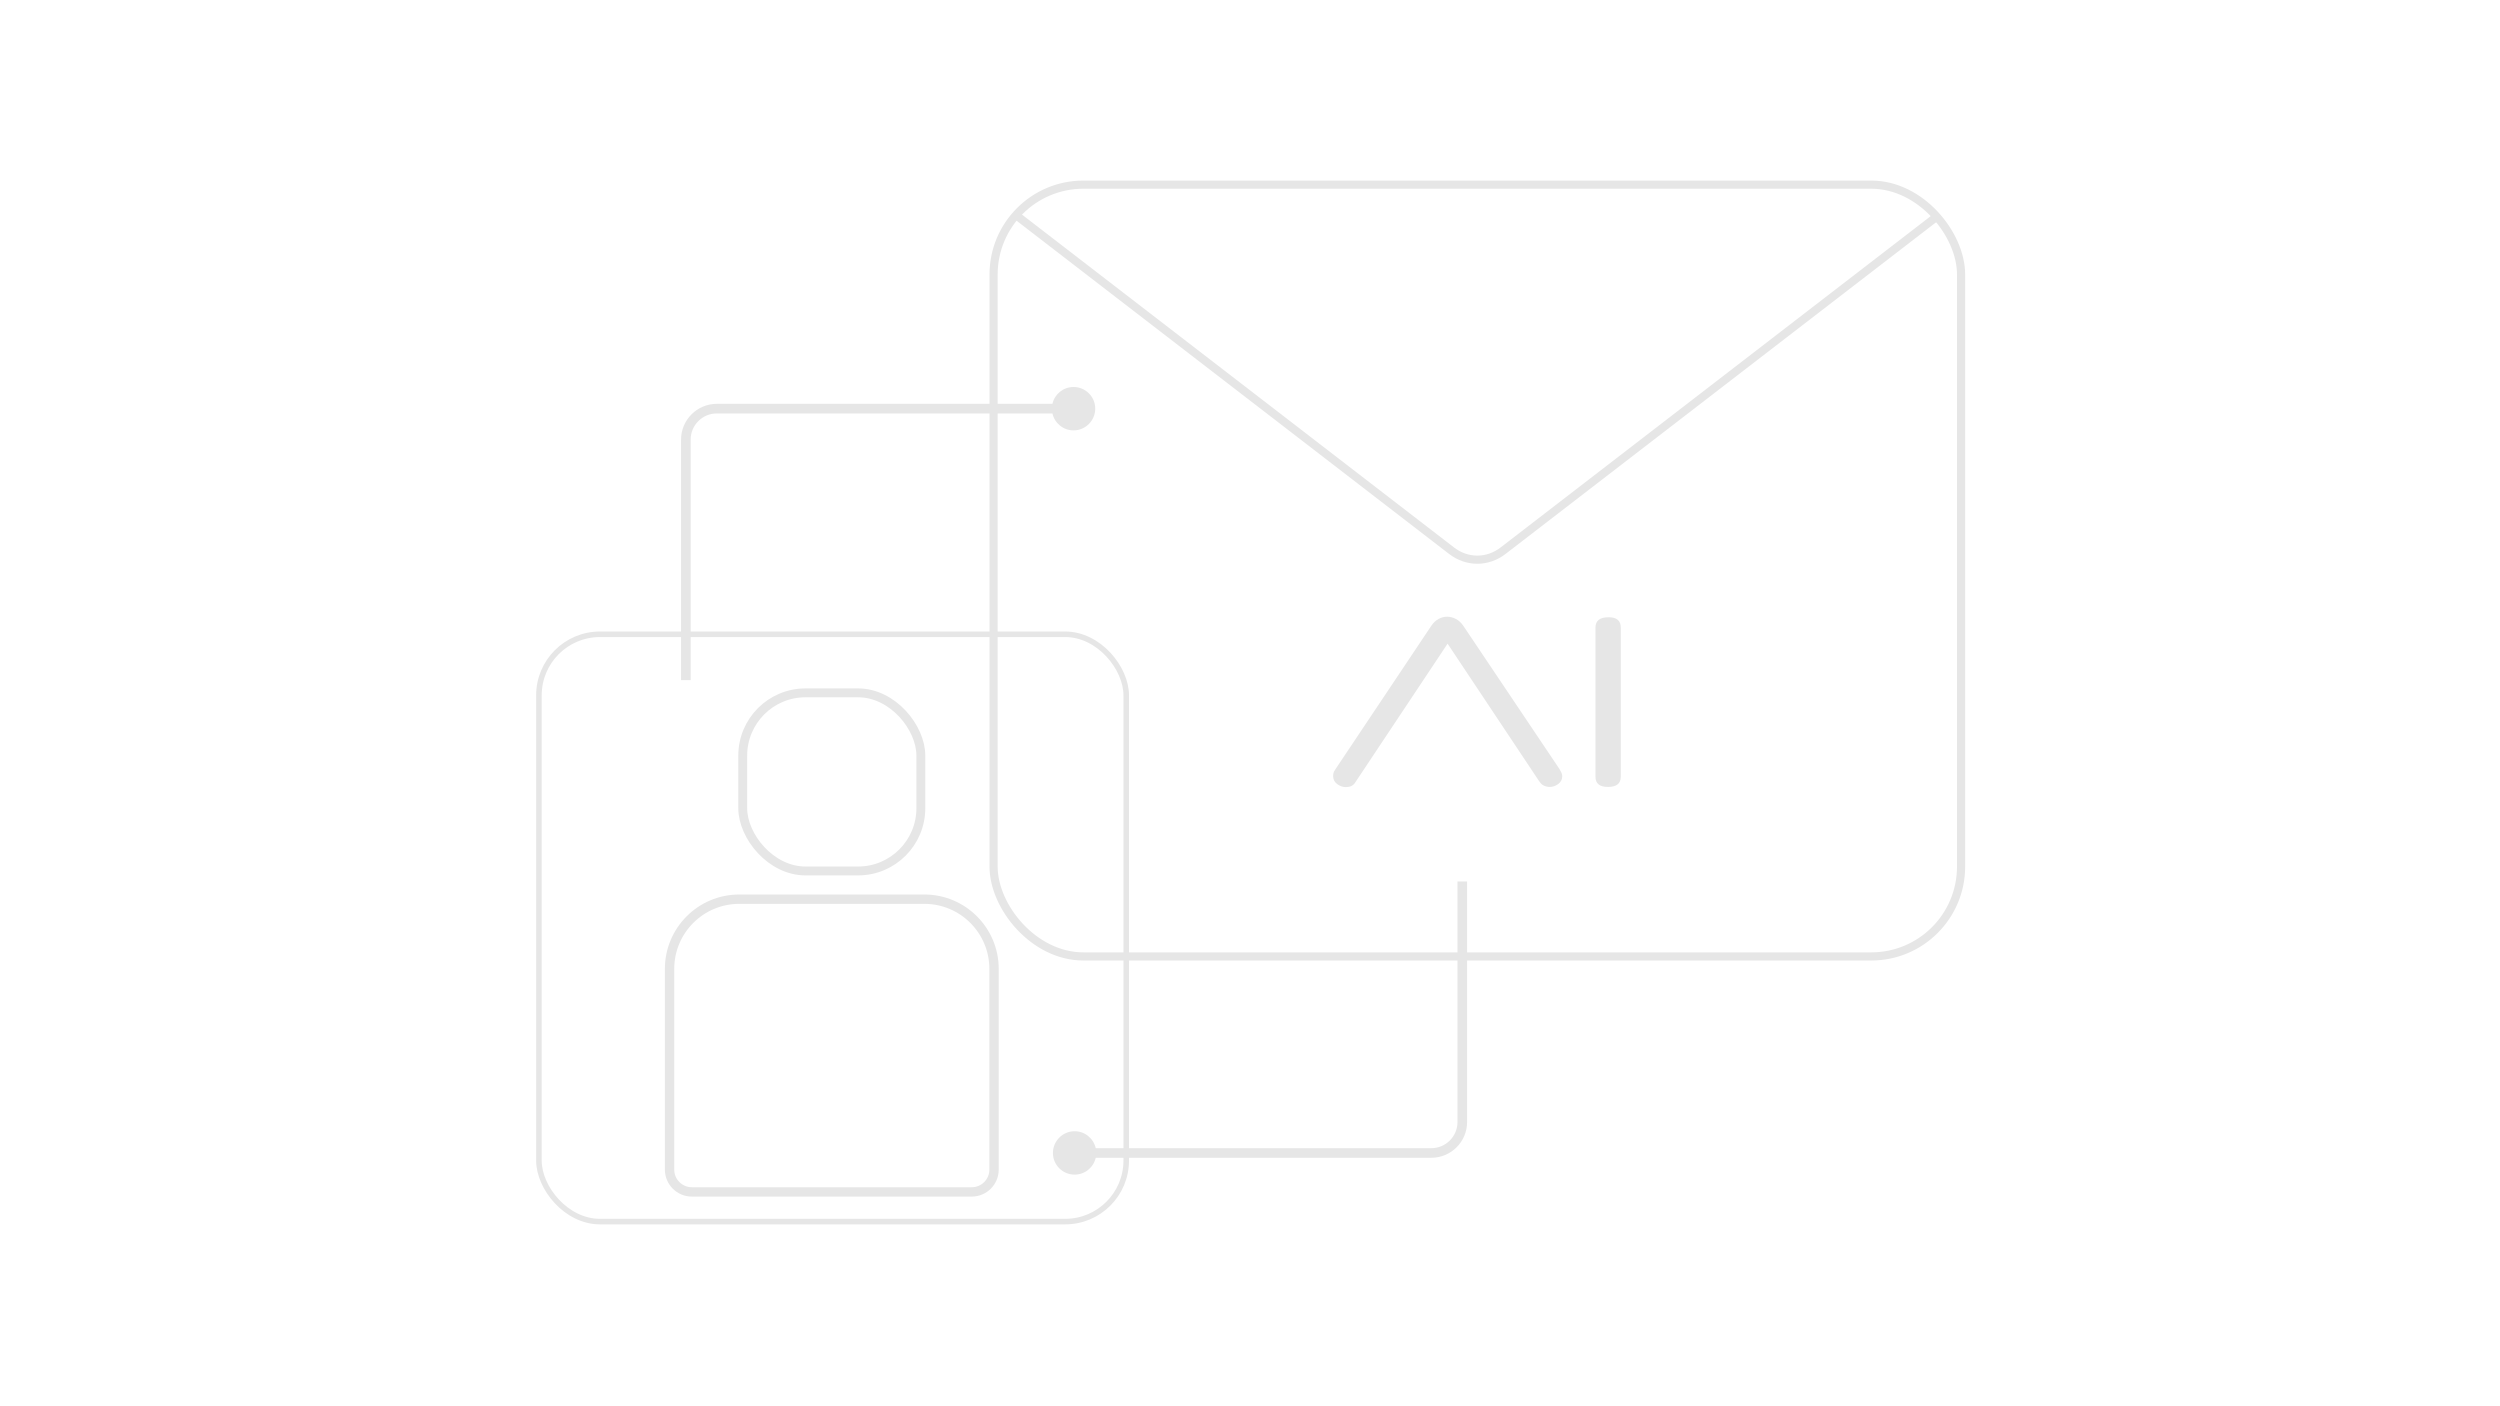 <?xml version="1.0" encoding="UTF-8"?>
<svg data-id="Capa_1" data-name="Capa 1" xmlns="http://www.w3.org/2000/svg" viewBox="0 0 1920 1080">
  <rect x="763.07" y="141.81" width="743.04" height="592.74" rx="68.98" ry="68.98" fill="none" stroke="#e6e6e6" stroke-miterlimit="10" stroke-width="6.26"/>
  <path d="M780.44,165.35l334.36,257.59c11.94,9.2,27.63,9.2,39.57,0l334.36-257.59" fill="none" stroke="#e6e6e6" stroke-miterlimit="10" stroke-width="6.26"/>
  <rect x="570.42" y="532.11" width="136.79" height="136.79" rx="48.21" ry="48.21" fill="none" stroke="#e6e6e6" stroke-miterlimit="10" stroke-width="6.82"/>
  <path d="M567.72,690.57h142.19c29.53,0,53.51,23.98,53.51,53.51v154.2c0,9.44-7.67,17.11-17.11,17.11h-214.98c-9.44,0-17.11-7.67-17.11-17.11v-154.2c0-29.53,23.98-53.51,53.51-53.51Z" fill="none" stroke="#e6e6e6" stroke-miterlimit="10" stroke-width="7.18"/>
  <g>
    <path d="M1111.75,494.32l-70.76,106.35c-.85,1.42-1.89,2.41-3.12,2.98-1.23.57-2.65.85-4.25.85-2.36,0-4.59-.78-6.66-2.34-2.08-1.56-3.12-3.62-3.12-6.17,0-.66.09-1.42.28-2.27.19-.85.61-1.7,1.28-2.55l-.14.14,74.02-110.74c1.51-2.27,3.33-3.99,5.46-5.17,2.13-1.18,4.37-1.77,6.73-1.77,2.17,0,4.37.57,6.59,1.7,2.22,1.13,4.13,2.88,5.74,5.25l74.16,110.46h-.14c1.32,1.89,1.99,3.59,1.99,5.1,0,2.46-1.02,4.44-3.05,5.96-2.03,1.51-4.23,2.27-6.59,2.27-1.51,0-2.98-.33-4.4-.99s-2.55-1.7-3.4-3.12v.14l-70.61-106.06Z" fill="#e6e6e6"/>
    <path d="M1244.75,596.56c0,5.2-3.26,7.8-9.78,7.8s-9.64-2.6-9.64-7.8v-114.57c0-5.29,3.35-7.94,10.07-7.94,6.24,0,9.36,2.65,9.36,7.94v114.57Z" fill="#e6e6e6"/>
  </g>
  <rect x="413.89" y="487.13" width="451.06" height="451.06" rx="46.89" ry="46.89" fill="none" stroke="#e6e6e6" stroke-miterlimit="10" stroke-width="4.26"/>
  <path d="M1126.73,676.99v184.71c0,15.15-12.33,27.48-27.48,27.48h-257.73c-1.69,7.4-8.27,12.93-16.25,12.93-9.17,0-16.63-7.46-16.63-16.62s7.46-16.7,16.63-16.7c7.98,0,14.55,5.54,16.25,13.01h257.73c11.09,0,20.1-9.01,20.1-20.1v-184.71h7.38Z" fill="#e6e6e6"/>
  <path d="M523.05,522.33v-184.71c0-15.15,12.33-27.48,27.48-27.48h257.73c1.69-7.4,8.27-12.93,16.25-12.93,9.17,0,16.63,7.46,16.63,16.62s-7.46,16.7-16.63,16.7c-7.98,0-14.55-5.54-16.25-13.01h-257.73c-11.09,0-20.1,9.01-20.1,20.1v184.71h-7.38Z" fill="#e6e6e6"/>
</svg>